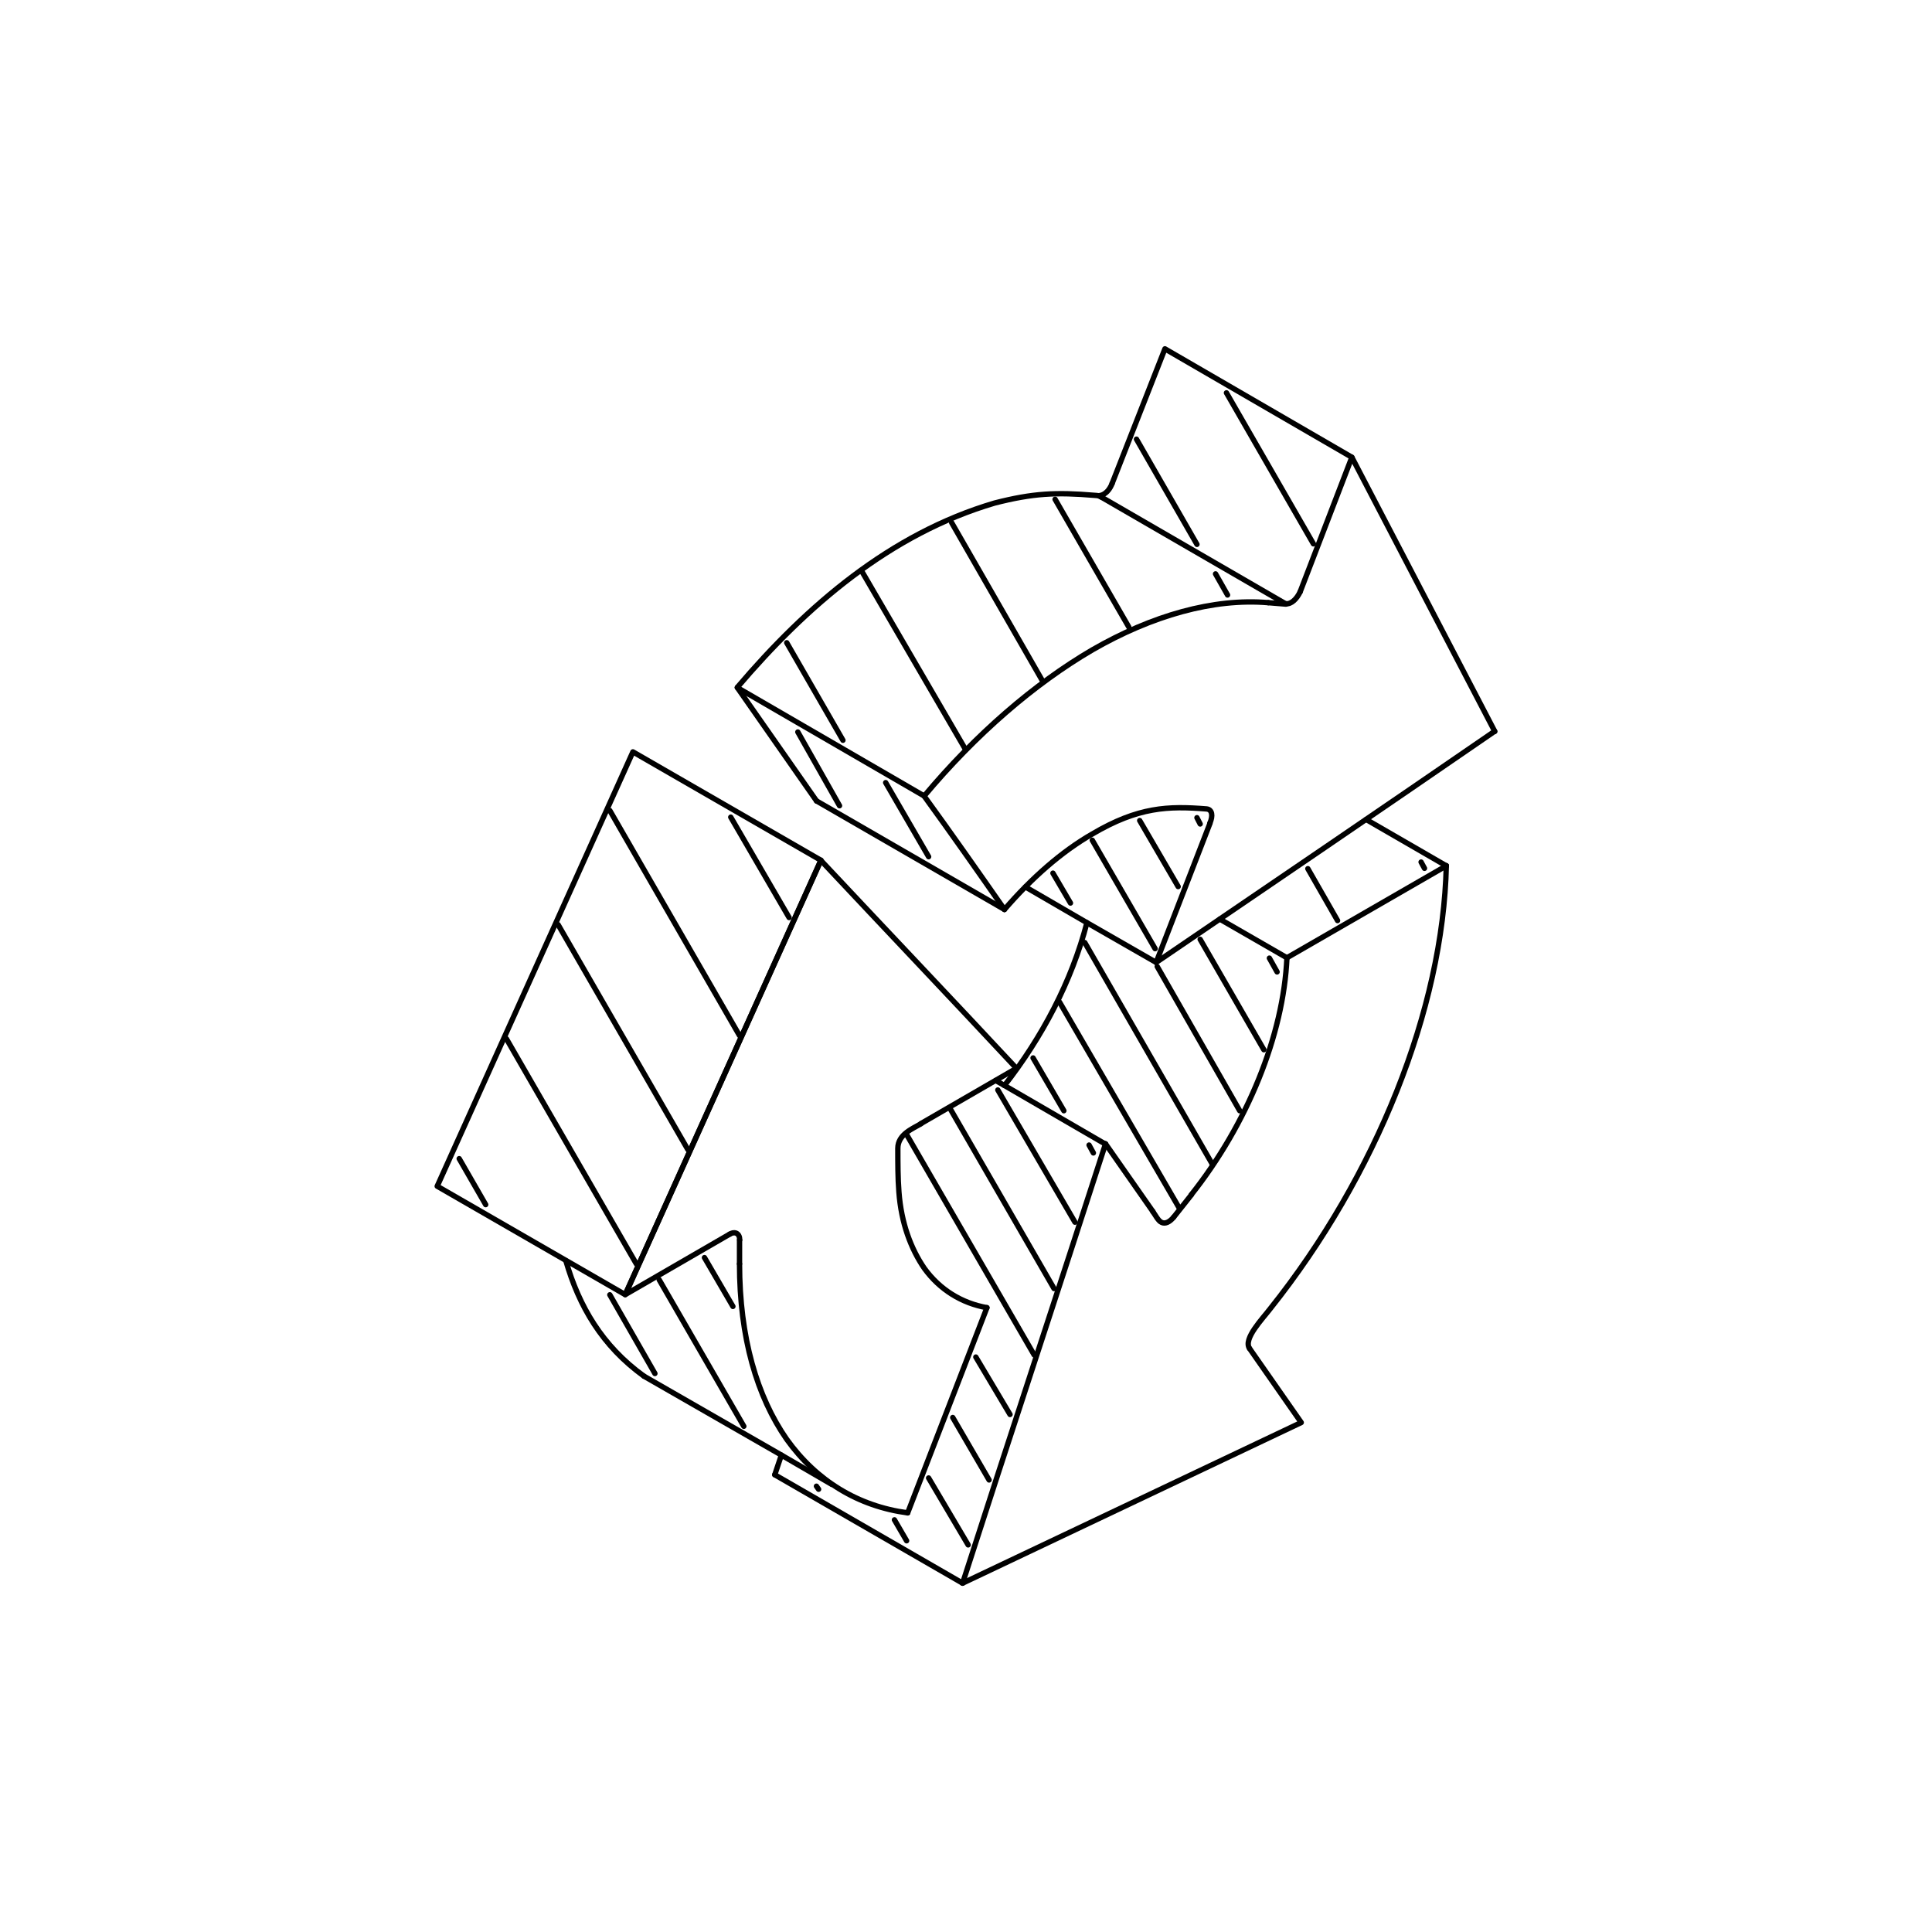 <?xml version="1.0" encoding="UTF-8"?>
<svg id="Layer_1" xmlns="http://www.w3.org/2000/svg" version="1.1" viewBox="0 0 1080 1080">
  <!-- Generator: Adobe Illustrator 29.1.0, SVG Export Plug-In . SVG Version: 2.1.0 Build 142)  -->
  <defs>
    <style>
      .st0, .st1 {
        stroke-linejoin: round;
      }

      .st0, .st1, .st2 {
        fill: none;
        stroke: #000;
        stroke-linecap: round;
        stroke-width: 3px;
      }

      .st1 {
        fill-rule: evenodd;
      }

      .st2 {
        stroke-miterlimit: 10;
      }
    </style>
  </defs>
  <polyline class="st1" points="755.7 255.6 651.2 195 621.7 270.2"/>
  <path class="st1" d="M616.2,278.1c-2.5-1.2-1.9-1-4.3-1.2-21.5-1.8-34.4-1.2-55.9,4.3-58.4,17.2-105.1,57.5-143.8,103"/>
  <polyline class="st1" points="573.2 495.8 607.6 515.8 646.3 538"/>
  <path class="st1" d="M656.1,680.4c-2.4,2.9-4.9,3.9-6.8,2.9-1.8-.7-3.7-4.5-4.9-6.1"/>
  <polyline class="st1" points="538.1 885 727.4 795.2 698.5 753.8"/>
  <path class="st1" d="M698.5,753.8c-3.7-5.4,7.4-16.7,11.7-22.4,59-74,96.5-167.3,98.3-247.5"/>
  <path class="st1" d="M561.5,508.4c15.4-17.8,31.9-32.3,49.1-42.2,25.8-15.2,42.4-15.7,63.9-14,3.1.3,3.7,3.8,1.8,8"/>
  <polyline class="st1" points="835.6 408.9 755.7 255.6 726.8 330.8"/>
  <polyline class="st1" points="718.8 337.6 718.8 337.7 709 336.9"/>
  <path class="st1" d="M709,336.9c-30.7-2.6-65.1,7.2-98.4,26.4-32.5,19-65.1,47.2-94,81.7,15.4,21.2,30.1,42.2,44.9,63.4"/>
  <polyline class="st1" points="618 639.6 561.5 606.8 556.6 604"/>
  <polyline class="st1" points="360 769.3 436.8 813.4 465 829.8"/>
  <polygon class="st1" points="458.9 480.9 353.8 420.3 244.4 663.1 349.5 723.7 458.9 480.9"/>
  <path class="st1" d="M551.7,731c-14.1-2.5-26.4-10.1-35-22-7.4-10.8-12.9-25.1-14.2-42.7-.6-7.5-.6-16.5-.6-24.4s8.6-11.1,12.9-13.7"/>
  <polyline class="st1" points="458.9 480.9 349.5 723.7 407.9 689.9"/>
  <path class="st1" d="M413.4,706.5c0,41.2,9.8,74.3,26.4,98.1,16.6,23.2,39.9,37.4,67.6,41.1"/>
  <line class="st0" x1="719.4" y1="535.4" x2="681.9" y2="513.8"/>
  <line class="st0" x1="763.7" y1="458.1" x2="808.5" y2="484"/>
  <path class="st1" d="M607.6,515.8c-8.6,33.1-25.2,64.2-46.1,91"/>
  <path class="st1" d="M621.7,270.2c-1.2,3.2-3.7,6.6-7.4,6.9"/>
  <line class="st0" x1="614.3" y1="277.1" x2="718.8" y2="337.6"/>
  <line class="st0" x1="412.2" y1="384.4" x2="516.7" y2="445"/>
  <path class="st1" d="M412.2,384.4c14.8,21.2,29.5,42.2,44.3,63.4"/>
  <line class="st0" x1="456.4" y1="447.7" x2="561.5" y2="508.4"/>
  <path class="st1" d="M719.4,535.4c-1.9,43.2-22.1,92.9-53.5,132.5"/>
  <line class="st0" x1="666" y1="667.9" x2="656.1" y2="680.4"/>
  <line class="st0" x1="644.5" y1="677.3" x2="618" y2="639.4"/>
  <path class="st1" d="M618,639.4c-26.4,81.8-53.5,163.6-79.9,245.6"/>
  <line class="st0" x1="808.5" y1="484" x2="719.4" y2="535.4"/>
  <line class="st0" x1="676.4" y1="460.2" x2="646.3" y2="538"/>
  <path class="st1" d="M646.3,538c63.3-43.1,126.6-86.1,189.2-129.2"/>
  <path class="st1" d="M726.8,330.8c-1.9,4-4.9,7-8,6.7"/>
  <path class="st1" d="M436.8,813.4c-1.2,3.6-2.5,7.3-3.7,11"/>
  <line class="st0" x1="433.1" y1="824.4" x2="538.1" y2="885"/>
  <path class="st1" d="M316.3,704.7c7.4,25.6,20.3,47.7,43.7,64.6"/>
  <line class="st0" x1="514.8" y1="628.1" x2="568.2" y2="597.2"/>
  <path class="st1" d="M568.2,597.2c-36.2-38.8-73.1-77.6-109.4-116.3"/>
  <path class="st1" d="M407.9,689.9c3.1-1.8,5.6-.3,5.6,3.2"/>
  <line class="st0" x1="413.4" y1="693.2" x2="413.4" y2="706.5"/>
  <line class="st0" x1="507.4" y1="845.7" x2="551.7" y2="731"/>
  <line class="st2" x1="747.7" y1="514.6" x2="731.1" y2="485.6"/>
  <line class="st2" x1="796.3" y1="485.4" x2="794.4" y2="481.9"/>
  <line class="st2" x1="457.6" y1="832.5" x2="456.4" y2="830.8"/>
  <line class="st2" x1="506.8" y1="861.3" x2="500" y2="849.6"/>
  <line class="st2" x1="541.2" y1="863.6" x2="519.1" y2="826.2"/>
  <line class="st2" x1="552.9" y1="827.3" x2="532.6" y2="792.4"/>
  <line class="st2" x1="564.6" y1="790.7" x2="545.5" y2="758.6"/>
  <line class="st2" x1="578.1" y1="757.4" x2="506.8" y2="634.2"/>
  <line class="st2" x1="589.2" y1="720.3" x2="531.4" y2="620.2"/>
  <line class="st2" x1="600.9" y1="683.2" x2="557.8" y2="609.3"/>
  <line class="st2" x1="611.2" y1="644.5" x2="608.8" y2="640.1"/>
  <line class="st2" x1="366.1" y1="767.8" x2="340.9" y2="723.8"/>
  <line class="st2" x1="415.8" y1="797.3" x2="368.5" y2="715.4"/>
  <line class="st2" x1="409.7" y1="730.3" x2="393.8" y2="703"/>
  <line class="st2" x1="271.5" y1="673.4" x2="256.7" y2="647.7"/>
  <line class="st2" x1="355.7" y1="706.5" x2="283.1" y2="580.7"/>
  <line class="st2" x1="384.5" y1="642.6" x2="312" y2="516.9"/>
  <line class="st2" x1="413.4" y1="578.9" x2="340.9" y2="453.1"/>
  <line class="st2" x1="441.1" y1="512.9" x2="408.5" y2="456.8"/>
  <line class="st2" x1="594.7" y1="620.9" x2="577.5" y2="591.4"/>
  <line class="st2" x1="659.2" y1="675.3" x2="592.3" y2="560.2"/>
  <line class="st2" x1="677.7" y1="650.8" x2="606.4" y2="526.9"/>
  <line class="st2" x1="693" y1="620.9" x2="646.9" y2="540.3"/>
  <line class="st2" x1="706.5" y1="586.8" x2="670.9" y2="525.1"/>
  <line class="st2" x1="713.9" y1="543.3" x2="709.6" y2="535.6"/>
  <line class="st2" x1="598.4" y1="504.8" x2="588.6" y2="488.1"/>
  <line class="st2" x1="645.7" y1="530.3" x2="610.6" y2="469.7"/>
  <line class="st2" x1="658.6" y1="495.6" x2="637.1" y2="458.7"/>
  <line class="st2" x1="670.9" y1="460.6" x2="669.1" y2="457.1"/>
  <line class="st2" x1="469.3" y1="450.4" x2="446" y2="409.2"/>
  <line class="st2" x1="519.1" y1="478.9" x2="495.1" y2="437.5"/>
  <line class="st2" x1="471.2" y1="413.8" x2="439.8" y2="359.3"/>
  <line class="st2" x1="539.4" y1="418.4" x2="482.2" y2="320.1"/>
  <line class="st2" x1="582.4" y1="380" x2="532" y2="292.2"/>
  <line class="st2" x1="631" y1="350.5" x2="589.8" y2="279.1"/>
  <line class="st2" x1="686.2" y1="332.6" x2="679.5" y2="320.8"/>
  <line class="st2" x1="669.1" y1="304.3" x2="635.3" y2="245.5"/>
  <line class="st2" x1="734.2" y1="304" x2="685.6" y2="219.6"/>
</svg>